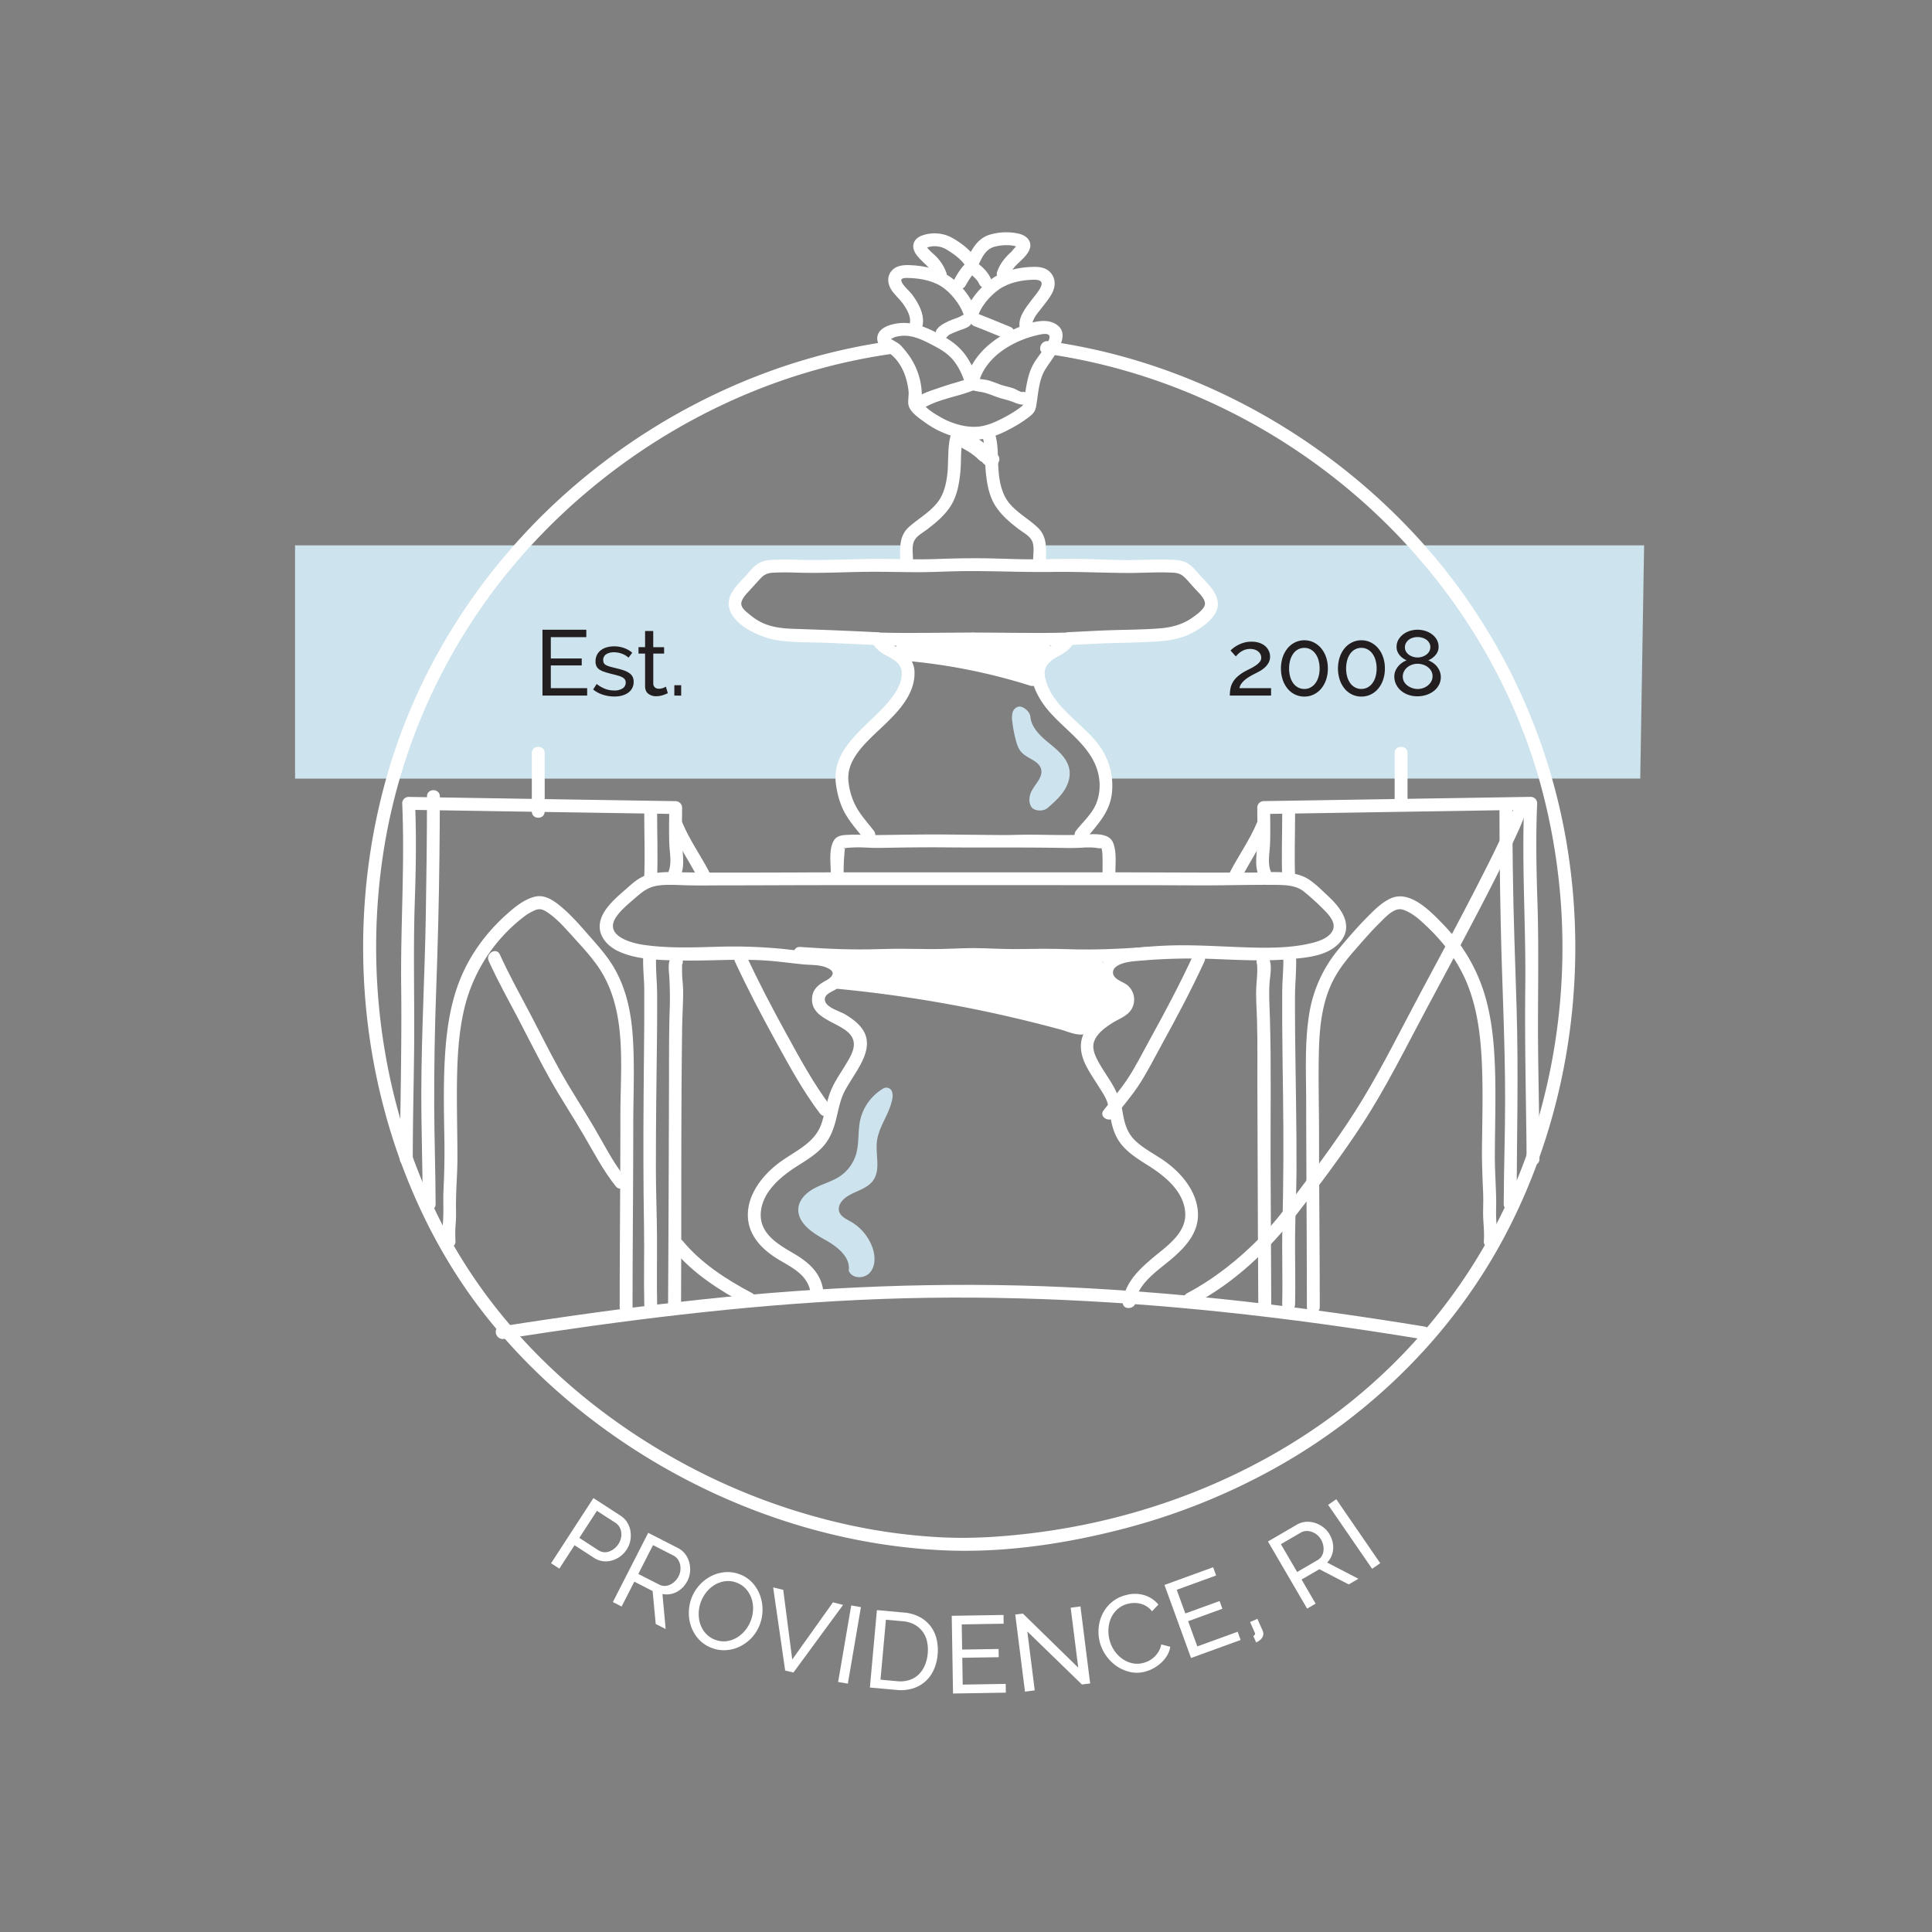 <?xml version="1.0" encoding="UTF-8"?> <svg xmlns="http://www.w3.org/2000/svg" id="White_Fill" data-name="White Fill" viewBox="0 0 1500 1500"><rect x="0" y="0" width="1500" height="1500" fill="#808080" stroke="none"/><defs><style>.cls-1{fill:#cde3ed;}.cls-2{fill:#fff;}.cls-3{fill:#231f20;}</style></defs><g id="PROVIDENCE"><path class="cls-1" d="M704,423.42H229.08V604.51H652.55A47.41,47.41,0,0,1,656,591.58c10.54-25.26,44.72-38.18,48.88-67.08,1-6.69-1.9-11.3-7.08-15.61s-14-5.87-16.49-13.06c-6-.27-17.36-1.37-24.19-1.37-11.18,0-22.33-1-33.43-1.11-21-.25-35.77-1.51-51-18.53-7.56-8.48,5.49-19.31,11.4-26,3.93-4.47,7-8.37,12.65-8.89a177.39,177.39,0,0,1,18.84-.43c28,1.1,37.6-.55,64.17-.55,16.65,0,33.29.74,49.8,0H703.84C703.84,435.2,703.38,428.75,704,423.42Z"></path><path class="cls-1" d="M807,423.42c.56,5.33.1,11.78.1,15.5H781.39c16.51.74,33.15,0,49.79,0,26.57,0,36.13,1.65,64.17.55a177.58,177.58,0,0,1,18.85.43c5.69.52,8.72,4.42,12.65,8.89,5.9,6.72,19,17.55,11.39,26-15.19,17-30,18.28-51,18.53-11.11.13-22.25,1.11-33.44,1.11-6.82,0-18.13,1.1-24.18,1.37-2.53,7.19-11.35,8.78-16.5,13.06s-8,8.92-7.08,15.61c4.17,28.9,38.35,41.82,48.89,67.08a48.14,48.14,0,0,1,3.44,12.93h415.11l3-181.09Z"></path><path class="cls-2" d="M811.19,274.55c87.39,12.16,170.39,50.21,237.75,107.05,69.42,58.59,121.21,136.25,146.13,223.78a480,480,0,0,1-7.68,285.23,434.08,434.08,0,0,1-148.21,205.21c-69.36,52.5-153,84.37-239.22,94.68-23,2.75-46,4.23-69.17,3.07a441.22,441.22,0,0,1-69.44-9.09,487.14,487.14,0,0,1-128.06-46.81C454.79,1095.84,386.62,1033,345,953.82c-44.94-85.36-61.28-184.77-49-280.25A455,455,0,0,1,410,426.05c59.18-65.21,136.5-114,221.21-138.25a453.86,453.86,0,0,1,62.64-13.25c6.35-.89,3.64-10.52-2.66-9.65-89.37,12.44-174,51.93-242.72,110.11-70.61,59.78-123.15,139.35-148.36,228.5-26.83,94.84-23.88,198.17,8.44,291.3,15.29,44.07,37,85.89,65.51,122.87,27.75,36,61.11,67.36,98,93.8,75.64,54.16,167.07,87.87,260.23,92.17,46.24,2.13,93.67-4.8,138.39-16.32A500.67,500.67,0,0,0,994,1137.56c73.47-41.94,135.23-103.7,174.74-178.7,45.87-87.08,62.93-188.65,50.27-286.1a466.36,466.36,0,0,0-115.91-252.68c-60.11-66.61-139-116.49-225.2-141.51a454.76,454.76,0,0,0-64.07-13.67c-6.29-.87-9,8.76-2.66,9.65Z"></path><path class="cls-2" d="M391.15,1039.57c91.62-14.33,183.79-26,276.47-30.34,93.55-4.4,187.31-.45,280.42,9.25,52,5.42,103.72,12.63,155.27,21.09,6.29,1,9-8.6,2.66-9.64-92.58-15.19-185.9-26.4-279.66-30.65C732,995,637.78,998.91,543.92,1009c-52,5.6-103.78,12.83-155.43,20.91-6.34,1-3.64,10.63,2.66,9.64Z"></path><path class="cls-2" d="M708.84,434c-.05-4.07-.83-8.7.38-12.66,1.46-4.8,6.62-7.33,10.38-10.13,7-5.27,14.29-11.4,18.93-19s6.15-16.7,7.06-25.35c1-9.27-.35-19.72,2.94-28.59,2.24-6.05-7.42-8.65-9.64-2.66-3.18,8.56-2.52,19-3,27.93-.54,9.45-2.4,19.84-8.62,27.3S712.86,402.76,705.84,409c-7.63,6.82-7.12,15.51-7,24.93.09,6.43,10.09,6.45,10,0Z"></path><path class="cls-2" d="M681.85,501.11c24.37.7,48.75,0,73.13,0,6.44,0,6.45-10,0-10-24.38,0-48.76.7-73.13,0-6.44-.18-6.44,9.82,0,10Z"></path><path class="cls-2" d="M621.08,745.26c20.61,1.47,41.19,2.41,61.87,1.65,12.74-.47,25.44-.22,38.19-.06,11.35.15,22.64-.69,34-.76,6.43,0,6.45-10,0-10-11,.06-22,.9-33,.77-13.06-.16-26.07-.42-39.12,0-20.68.75-41.25-.18-61.87-1.65-6.42-.45-6.39,9.55,0,10Z"></path><path class="cls-2" d="M881.69,1010.94c1.58-14.49,17.5-24.66,27.62-33.25,12.12-10.29,22.91-22.36,20.46-39.42-2.28-15.88-14.2-29.11-27-37.81-7-4.7-14.53-8.6-20.77-14.29-7-6.43-8.91-13.9-10.47-23s-4.73-16.27-9.57-24c-3.5-5.57-7.3-11-10.26-16.88-2.06-4.1-3.79-8.85-2.3-13.42,2.12-6.49,8.76-11.16,14.23-14.64s12.3-5.46,15.42-11.67A14.62,14.62,0,0,0,875.43,765c-3.41-2.92-11.26-4.53-11.31-10-.06-6.12,10.89-8.16,15.3-8.58a454.53,454.53,0,0,1,59.5-2c21,.77,41.87,2.08,62.87.24,13.3-1.17,30-2.52,39.06-13.71,10.06-12.41.6-25.54-9-34.56-4.79-4.47-9.81-9.58-15.22-13.29-6.07-4.16-13.65-5.44-20.87-5.86-7.89-.45-15.8.23-23.69.23H939.45c-23.88,0-47.76-.18-71.64-.18H653.19q-17.72,0-35.44.1-33,.12-66,.08c-8.89,0-17.75-.1-26.64-.31-7.72-.19-15.9-.16-23.3,2.34-6.67,2.25-11.16,6.75-16.34,11.26-5.42,4.72-10.92,9.46-15.11,15.36-3.7,5.2-6,11.65-4.07,18s7.42,11.34,13.31,14.19c14.45,7,32.85,7.07,48.52,7.4,21.53.47,43-1.32,64.51-.08,10.49.6,20.82,2.13,31.26,3.13,6.67.65,14.2,0,20.19,3.69,5.33,3.25.69,7-3.07,9-5.2,2.86-9.71,6.22-10.44,12.55-1.93,16.51,19.07,19,28.29,27.87,8.32,8.05,2.12,17.47-2.84,25.65-3.74,6.17-8,12.19-10.8,18.89-3.26,7.95-4.5,16.49-7,24.68-5.11,17-21.65,22.58-34.51,32.58-12.19,9.48-23.32,23.94-23.08,40.11.24,15.77,11.51,26.78,24.2,34.34,10.93,6.52,22.42,11.89,24.56,25.72,1,6.34,10.62,3.65,9.64-2.66-2.13-13.78-12.2-21.83-23.59-28.46-12.07-7-26.2-15.5-24.72-31.7s15.92-27.89,28.73-36c6.74-4.24,13.77-8.57,19.21-14.47s8.2-12.81,10.2-20.42c2.08-7.91,3.31-16.37,7.29-23.62,3.28-6,7.14-11.56,10.54-17.45,5.14-8.92,9.5-19.49,3.48-29.13-3.38-5.39-8.85-9.32-14.24-12.51-4.33-2.55-15.75-5.45-15.53-11.71.17-4.67,7.67-6.36,10.75-9,4.38-3.72,6.75-10,4.73-15.52-4.76-13.15-24.55-11.56-35.44-13a393.35,393.35,0,0,0-62.79-3.15c-19.44.54-39,1.36-58.28-1.51-11-1.64-30.72-7.64-20.76-21.92,4-5.68,9.65-10.13,14.83-14.65,5.54-4.85,10-8.34,17.52-9.41,7.33-1,14.85-.39,22.21-.21,10.12.27,20.27.07,30.39.06,26,0,52-.18,78-.18H851.8c7.25,0,14.5,0,21.75,0,20.65,0,41.31.17,62,.18,18.64,0,37.33-.59,56-.37,6.9.09,14.93.51,20.56,5a183.19,183.19,0,0,1,15.13,13.69c3.83,3.82,10,10,7.73,16s-10.1,8.83-15.83,10.28c-17.31,4.41-36.48,4.06-54.18,3.44-20.2-.71-40.36-2.15-60.57-1.23-9.16.42-18.5,1.15-27.57,2.4-6.49.89-13.52,3.09-18.23,7.9a14.69,14.69,0,0,0-2.86,16.75c2.66,5.82,7.87,7.11,12.58,10.62,6.41,4.78-1.72,9.2-5.81,11.34-6.44,3.37-12.89,8-17.53,13.65-7.84,9.53-7,20.29-1.63,30.79,2.94,5.7,6.62,11,10,16.41,2.11,3.36,4.48,6.78,5.91,10.49,1.67,4.31,2.28,9,3.05,13.5,1.46,8.49,4.07,16,10,22.42,5.45,5.89,12.47,10.22,19.2,14.47,12.8,8.06,27.16,19.56,28.65,35.88,1.51,16.66-14.83,27-25.94,36.43-10.54,9-20.89,19.09-22.46,33.52-.7,6.39,9.3,6.34,10,0Z"></path><path class="cls-2" d="M866,677.57c0-7.45,1-15.93-1.69-23.06-3-8-14.72-7-21.82-6.56-15.43.84-30.91,0-46.37.11-6.32.05-12.63.33-19,.27l-41.51-.41c-18.78-.18-37.51.24-56.29.44-6.58.07-13-.57-19.63-.24-4.29.21-9.3.09-12,4C643.25,658.82,645,670,645,677.57c0,6.44,10,6.45,10,0a162.69,162.69,0,0,1,1.1-19.76c-.22,1.84-2.23.1-.35.6a9.19,9.19,0,0,0,2.37-.2c1.69-.12,3.38-.18,5.07-.26,6.35-.28,12.73.48,19.11.37,17.1-.29,34.15-.58,51.25-.42,28.1.28,56.22-.08,84.31.31,7.65.1,15.32.4,23-.13a68.55,68.55,0,0,1,8.48,0c1.43.07,4.78.84,6,.37,1.85-.7-.18.71-.38-.69.13.95.53,1.9.69,2.85A46.71,46.71,0,0,1,856,667c.11,3.51,0,7,0,10.53,0,6.44,10,6.45,10,0Z"></path><path class="cls-2" d="M842.55,652c8.89-11.3,18.48-20.22,20.6-35.17a52.57,52.57,0,0,0-10.23-38.66c-12.89-17.36-37-29.94-41.56-52.46-1.52-7.57,3-12.18,9.26-15.59,6.07-3.3,11.11-6.31,13.87-12.93l-4.82,3.67c10.71-.53,21.36-1.17,32.07-1.51,12.58-.4,25.29-.51,37.84-1.39,9.27-.65,18.41-2.4,26.64-6.89,7.4-4,18.94-12,19.3-21.33.34-8.9-7.25-16-12.85-22-3.36-3.56-6.35-7.82-10.62-10.38-4.51-2.7-9.85-2.68-14.94-2.85-11.26-.38-22.53.44-33.8.33-9.62-.09-19.22-.56-28.84-.77-13.74-.29-27.48.06-41.23.17-12.74.09-25.45-.59-38.19-.77-12.5-.17-25,.08-37.45.54-13.94.51-27.88.07-41.82-.05-22.14-.19-44.24,1.37-66.37.66-5.19-.17-10.36-.28-15.56-.11s-10.42.16-14.93,2.85c-4.12,2.46-7,6.51-10.22,10-3.38,3.62-6.92,7.15-9.65,11.31-13.64,20.8,18.44,36.2,35,38.54,12.92,1.82,26.24,1.36,39.26,1.93q19,.82,38,1.74l-4.83-3.67c2.28,5.46,6.06,8.7,11.18,11.5s11.48,5.82,12.32,12.21c1.42,10.74-8.06,22-14.87,29.19-15.72,16.51-39.63,32.72-36.1,58.71,1.09,8,3.3,16.06,7.34,23.09,4.18,7.27,9.91,13.52,15,20.11,4,5.06,11-2.06,7.07-7.08-4.3-5.5-9-10.74-12.67-16.7a52.78,52.78,0,0,1-7-21.41c-1.42-12.56,6.59-22.95,14.83-31.47,14.21-14.69,37.07-30.73,36.46-53.76-.18-6.75-4-12.43-9.17-16.54-4.19-3.35-12.58-5.29-14.76-10.5a5.31,5.31,0,0,0-4.82-3.68q-31.8-1.59-63.58-2.6c-8.28-.25-16.79-.88-24.5-4.14a42.19,42.19,0,0,1-10.3-6.3c-2.81-2.32-8.12-5.86-7.31-10,.74-3.74,4.24-7.11,6.71-9.8,3-3.23,5.86-6.59,8.93-9.71,3.67-3.73,7.64-3.67,12.6-3.83,5.2-.17,10.37-.06,15.56.11,18.37.59,36.68-.51,55.05-.67,12.75-.11,25.49.3,38.24.31,11.65,0,23.28-.68,34.93-.81,23.2-.26,46.36.93,69.57.61,19.92-.29,39.77.78,59.67.8,10.08,0,20.16-.69,30.24-.35,4.63.15,8.55,0,12.1,3.31,3.2,3,6,6.54,9,9.74,2.52,2.72,7.3,7.05,7.33,11.1s-6.73,8.73-9.83,10.94c-7.53,5.36-16.32,7.6-25.43,8.29-12.77,1-25.73,1-38.53,1.44-10.71.34-21.36,1-32.07,1.51a5.27,5.27,0,0,0-4.82,3.68c-1.91,4.56-8.54,6.2-12.36,8.73-4.88,3.22-9.31,7.92-10.89,13.66-2.92,10.61,3.34,22.94,9.53,31.22,13.41,17.93,36.87,30.17,41.76,53.47,1.75,8.3.91,17.75-3.2,25.26-3.69,6.75-9.49,12-14.21,18-3.94,5,3.09,12.13,7.07,7.08Z"></path><path class="cls-2" d="M812.12,434c.13-9.07.72-17.63-6.4-24.41s-15.7-11.17-22-18.74c-6.07-7.27-7.91-17.25-8.55-26.48s.2-19.9-3.08-28.75c-2.22-6-11.89-3.4-9.64,2.66,3.19,8.6,2,18.77,2.86,27.76s2.4,18.44,7.14,26.18c4.51,7.37,11.46,13.29,18.26,18.48,3.66,2.79,9.12,5.38,10.86,9.95,1.54,4.07.62,9.12.56,13.35-.08,6.44,9.92,6.44,10,0Z"></path><path class="cls-2" d="M829.12,491.11c-24.38.7-48.76,0-73.14,0-6.43,0-6.44,10,0,10,24.38,0,48.76.7,73.14,0,6.42-.18,6.45-10.18,0-10Z"></path><path class="cls-2" d="M889.88,735.26c-20.61,1.47-41.18,2.41-61.86,1.65-12.74-.47-25.45-.22-38.19-.06-11.35.15-22.64-.69-34-.76-6.44,0-6.45,10,0,10,11,.06,22,.9,33,.77,13.05-.16,26.07-.42,39.12,0,20.68.75,41.25-.18,61.86-1.65,6.39-.45,6.44-10.45,0-10Z"></path><path class="cls-2" d="M801.75,253.24c-1.4-4.42,4-10.27,6.51-13.54,2.94-3.93,6.4-7.8,8.64-12.18,2.56-5,2.86-10.64-.71-15.26-3.28-4.25-8.48-5.17-13.61-5.08-11.22.19-23.53,2.79-32.73,9.39-9,6.48-18.14,17.16-20.71,28.17h9.64c-2.37-10.37-10.25-21.08-18.38-27.75-9.53-7.81-22.33-10.77-34.45-11.16-4.86-.16-10.24.45-13.63,4.3-3.54,4-3.37,9.34-.89,13.86,2.34,4.25,6.19,7.26,9.07,11.08,3.27,4.33,7.51,11.23,5.67,16.8-2,6.12,7.62,8.74,9.64,2.65,2.91-8.79-2.29-18.73-7.5-25.63-2.45-3.26-6-5.86-8-9.46-2.2-4,2.67-3.7,5.62-3.6,9.51.3,20,2.4,27.61,8.44,6.86,5.48,13.61,14.5,15.58,23.12,1.09,4.78,8.53,4.76,9.64,0,2-8.74,9.57-17.53,16.79-22.65,7.6-5.39,17.79-7.4,27-7.56,4.21-.07,7.87.9,5.38,5.88-1.72,3.45-4.53,6.57-6.85,9.64-4.81,6.37-11.73,14.62-9,23.2,1.93,6.11,11.59,3.5,9.64-2.66Z"></path><path class="cls-2" d="M783.83,213.69c2.74-7.79,10.38-11.18,14.5-18,4.21-6.94-.23-12.57-7.31-14.26a44.88,44.88,0,0,0-22.2.67c-10,2.86-14.44,11.65-18.65,20.42h8.63c-4.08-7.6-12.63-14.09-20.11-18.16a28.46,28.46,0,0,0-22.34-1.66c-6.78,2.19-9.39,8.07-5.41,14.24,4.19,6.51,11.52,9.91,14.2,17.54,2.12,6,11.78,3.44,9.64-2.66a34.89,34.89,0,0,0-9.66-14.28,49.72,49.72,0,0,1-4.65-4.53s-1.73-2.36-1.67-2.38q-2,3-.3,1.88a11.85,11.85,0,0,1,1.57-.47,18,18,0,0,1,15,1.79c5.55,3.42,12,7.91,15.1,13.73,1.69,3.14,7,3.38,8.63,0,3.08-6.4,5.83-14,13.36-16a35.4,35.4,0,0,1,15.05-.72c.55.1,2.75,1,3.27.85q1.65,1.16-.31-1.87a10.85,10.85,0,0,1-.71,1.18c-1.73,1.1-3.3,3.62-4.89,5.09-4.64,4.26-8.26,8.89-10.38,14.92s7.52,8.7,9.64,2.65Z"></path><path class="cls-2" d="M759.32,299.13c3.37-15.45,15.25-26.18,29-32.91a77.32,77.32,0,0,1,15.89-5.73c2.14-.51,9-2.48,10.38,0s-3,8.41-4.38,10.57c-2.41,3.84-5.41,7.31-7.67,11.25-4.31,7.54-5.6,16.24-6.85,24.7a47.22,47.22,0,0,1-.88,5.68c-.59,2.1-.85,2.3-2.71,3.7a89.76,89.76,0,0,1-10.6,6.71c-7.11,3.89-15.2,7.85-23.42,8.24-9.26.45-19.35-2.67-27.38-7.19-5.55-3.12-12.89-7.57-16-13.31l.5,3.86a54.29,54.29,0,0,0-8.85-37.83,86.08,86.08,0,0,0-6.36-8c-2.19-2.43-4.41-3.37-7.06-5-.08,0-2.55-1.39-1.84-1.27a.59.59,0,0,1,0,.47c-.56.83-.54.9,0,.22.67.08,3.08-1.4,3.84-1.62,10.75-3,19.52,1.24,29.29,6.34,6.2,3.23,11.94,6.62,16.35,12.18a51.51,51.51,0,0,1,9,18.91c1.64,6.22,11.29,3.58,9.64-2.65a61.65,61.65,0,0,0-9.89-21.13c-5.2-7-11.69-11.5-19.31-15.54-11.83-6.26-23.48-11.32-36.88-8-4.54,1.13-9.83,3.32-11.55,8.08-1.85,5.11,1.6,10.32,6.08,12.6,7.2,3.65,12.64,11.85,15.16,19.48a56,56,0,0,1,2.58,11.79c.36,3.44-.77,7.71,0,11,1.39,5.57,8.72,10.28,13,13.42A71.37,71.37,0,0,0,738,338.09c8.54,2.9,17.67,4.25,26.6,2.5,8.15-1.59,16.2-5.53,23.37-9.6a93.14,93.14,0,0,0,9.78-6.37c3.75-2.81,5.89-4.5,6.72-9.24,1.55-8.79,1.85-18.44,5.94-26.55,4.54-9,24.24-28.84,8.69-37.58-10.25-5.76-27.18,2-36.46,6.66-15.66,7.84-29.13,21-33,38.57C748.31,302.75,758,305.43,759.32,299.13Z"></path><path class="cls-2" d="M751.63,203.1c-4.67,3.38-7.8,8.66-10.59,13.62-3.16,5.61,5.47,10.65,8.64,5,1.13-2,2.33-4,3.63-5.91.52-.76,1-1.51,1.63-2.23a17,17,0,0,1,1.21-1.34c.13-.14,1.27-1.08.53-.55,2.18-1.58,3.25-4.35,1.79-6.84-1.26-2.15-4.64-3.38-6.84-1.79Z"></path><path class="cls-2" d="M752.46,212a30.61,30.61,0,0,1,4.48,3.9,21.81,21.81,0,0,1,1.73,1.93,13.62,13.62,0,0,1,1,1.48c.09.15.7,1.49.4.7,1,2.52,3.37,4.26,6.15,3.49,2.41-.66,4.46-3.61,3.49-6.15-2.23-5.85-7.1-10.52-12.19-14-2.24-1.52-5.55-.42-6.85,1.8a5.1,5.1,0,0,0,1.8,6.84Z"></path><path class="cls-2" d="M747,244.89c-3.28,2.09-7.37,2.88-10.88,4.62s-6.48,3.21-8.79,6.25c-1.64,2.16-.32,5.57,1.8,6.84,2.55,1.53,5.21.34,6.84-1.8,1-1.31,4.82-2.54,6.44-3.29,3.18-1.46,6.64-2.08,9.64-4,5.41-3.45.4-12.11-5-8.64Z"></path><path class="cls-2" d="M756.4,253.2c8.47,3.22,16.82,6.81,25.23,10.18,6,2.39,8.57-7.28,2.66-9.65-8.42-3.36-16.76-6.95-25.23-10.17-6-2.29-8.62,7.38-2.66,9.64Z"></path><path class="cls-2" d="M753.93,293.05c-6.74,2.82-14.22,4.4-21.14,6.84s-13.94,4.24-20.2,8c-5.53,3.29-.5,11.94,5,8.64,11.84-7,26.39-8.54,39-13.8,5.85-2.44,3.28-12.12-2.66-9.64Z"></path><path class="cls-2" d="M752.46,301.64c2.93,2,6.32,2.17,9.71,2.77,4.69.84,8.94,2.92,13.44,4.39,3.7,1.2,7.51,1.85,11.11,3.37,3.19,1.35,6,2.39,9.46,1.8,6.33-1.08,3.64-10.72-2.66-9.65-1.19.21-5-2.25-6.4-2.73-3.44-1.19-7-1.77-10.47-3s-7-2.86-10.72-3.62c-2.74-.56-6.07-.35-8.42-2-5.33-3.64-10.34,5-5,8.63Z"></path><path class="cls-2" d="M773.8,352.42a19.45,19.45,0,0,1-4.47-5.06,5.74,5.74,0,0,0-4.84-2.95c-1.39-1.12-2.82-2.2-4.29-3.2s-3-1.91-4.53-2.75c-1.15-.63-3.46-1.27-4.24-2.38-4.51-6.52-15.27-.33-10.71,6.25,2.5,3.6,5.63,5.13,9.36,7.2a48.21,48.21,0,0,1,10.17,7.68,5.92,5.92,0,0,0,2,1.28,28.4,28.4,0,0,0,2.78,2.7C771.14,366.24,780,357.52,773.8,352.42Z"></path><path class="cls-2" d="M809.32,497.43,727,495.68c-3.91-.08-19.3,2.59-23.66,1.52-7.75-1.89-11.06,10.07-3.3,12l.18,0a6.32,6.32,0,0,0,5.47,4.08,452.81,452.81,0,0,1,94.17,19.07c4.37,1.37,9.12-3.19,7.63-7.63-2-5.9-.38-12.2,5-15.74C817.52,505.64,815.65,497.57,809.32,497.43Z"></path><path class="cls-2" d="M865.34,766c-2.41-1.08-5.34-1.45-7-3.67-2.49-3.23-.34-6.09-.36-9.59,0-6-4.9-9.32-10.35-9.83-8.65-.82-17.68-.19-26.37-.25l-51.89-.32c-38.16-.24-76.33-.4-114.45,1.43-5.07.24-8.56,6.78-4.39,10.59q.66.59,1.35,1.11l-.93-.09c-7.94-.77-7.89,11.64,0,12.4q50.45,4.88,100.23,14.65,24.68,4.88,49.1,10.92,11.63,2.9,23.18,6c6.44,1.75,15.17,6.2,21.57,2.36,2.54-1.52,4.36-4.12,6.62-6a39.33,39.33,0,0,1,9.27-5.52c5.69-2.56,11.28-5.67,12-12.55C873.44,772.18,870.09,768.11,865.34,766Z"></path><path class="cls-2" d="M528.75,1013.28c.43-71.64-.13-143.32.86-214.95.13-9.39.76-18.76.79-28.15,0-4.54-.62-9-.79-13.57-.05-1.48-.06-3-.07-4.45a20.83,20.83,0,0,0,0-2.37c-.25-2.11,1.2-1.53-.91.41l-6.06.78.3.2c5.33,3.63,10.34-5,5-8.64l-.3-.2c-1.88-1.28-4.5-.65-6.06.78-3.45,3.17-2.11,11.06-1.87,15.19.49,8.39.61,16.57.33,25-.63,18.41-.5,36.83-.55,55.25q-.15,55.82-.4,111.61-.14,31.56-.33,63.12c0,6.44,10,6.45,10,0Z"></path><path class="cls-2" d="M353.61,963.52a102.4,102.4,0,0,1,.3-14.86c.37-5.61,0-11.16.14-16.76.16-10.91,1.08-21.78,1.1-32.71,0-20.56-.68-41.12-.31-61.69.36-19.28,1.54-38.72,6.41-57.46a127.09,127.09,0,0,1,45-67.89,38.32,38.32,0,0,1,9.94-5.76c3.81-1.34,6.65.42,9.8,2.62,6.64,4.65,12.39,11.11,17.79,17.1,6.78,7.51,13.95,15.07,19.82,23.34,23.76,33.46,18.07,77.33,18.07,116.08,0,49.71-.52,99.42-.55,149.13,0,6.43,10,6.44,10,0,0-47.1.55-94.19.55-141.29,0-23.22,1.22-46.66-.47-69.83-1.43-19.52-5.68-38.63-16.36-55.29-5.46-8.52-12.36-15.94-19-23.55-6.25-7.17-12.66-14.38-19.95-20.53-5.69-4.81-12.72-9.87-20.55-8-8.23,2-15.41,7.86-21.61,13.37-14.64,13-26.93,29-34.88,47-8.09,18.3-11.49,38.12-13,57.95-1.78,23.54-1.2,47.26-.82,70.84.21,13-.09,26-.71,39-.31,6.55.05,13.08-.15,19.62s-1.08,13-.55,19.55c.52,6.37,10.52,6.42,10,0Z"></path><path class="cls-2" d="M528.85,678.9c2.58-6.85,1.31-14.77.89-21.88-.58-10-.16-20-.16-30a5.09,5.09,0,0,0-5-5l-70.31-1.11-111.41-1.78-25.59-.41a5,5,0,0,0-5,5c2.13,47.42-1.35,94.92-.79,142.36.36,30.82-.1,61.6-.53,92.41-.2,13.81-.46,27.61-.47,41.42,0,6.43,10,6.44,10,0,0-27.15.68-54.3,1-81.45.5-39.2-.76-78.39.54-117.59.85-25.67,1.37-51.47.22-77.15l-5,5,70.3,1.12L499,631.58l25.59.4-5-5c0,9.56-.34,19.18.09,28.73.3,6.62,1.93,14.16-.46,20.53-2.27,6,7.39,8.64,9.64,2.66Z"></path><path class="cls-2" d="M422.9,630.07V584.64c0-6.43-10-6.44-10,0v45.43c0,6.43,10,6.44,10,0Z"></path><path class="cls-2" d="M331.51,618.32c0,31-.4,62-.93,93-.76,45.25-3.34,90.43-3.47,135.71-.07,29.31,1,58.6,1.1,87.9,0,6.44,10,6.45,10,0-.08-25.7-1-51.39-1.1-77.1q-.11-44.66,1.55-89.3c1.26-34.8,2.18-69.52,2.53-104.35.15-15.28.31-30.57.32-45.85,0-6.44-10-6.45-10,0Z"></path><path class="cls-2" d="M500.19,632.21c0,16.22.65,32.45,0,48.66-.25,6.44,9.75,6.43,10,0,.65-16.21,0-32.44,0-48.66,0-6.44-10-6.45-10,0Z"></path><path class="cls-2" d="M499.37,743.56c-.35,8.36.82,16.71.82,25.07,0,8.58,0,17.15,0,25.72-.13,17.86-.33,35.72-.47,53.58-.28,35.22-.29,70.34.3,105.55.33,19.8-.28,39.6.19,59.39.16,6.43,10.16,6.45,10,0-.41-17.52,0-35-.12-52.57-.12-17.7-.85-35.38-.86-53.09,0-35.3.44-70.62.89-105.92.12-9.63.09-19.26.09-28.89s-1.22-19.25-.82-28.84c.26-6.43-9.74-6.42-10,0Z"></path><path class="cls-2" d="M379.42,746.08c7,15.43,15.21,30.19,23.09,45.16,8.21,15.6,16,31.42,24.62,46.8,8.31,14.74,17.64,28.84,26.15,43.45,7.86,13.49,15.09,27.4,24.87,39.65,4,5,11.05-2.09,7.07-7.07-9.54-12-16.39-25.87-24.11-39-8.62-14.68-18-28.88-26.28-43.74-8.59-15.36-16.29-31.16-24.51-46.71-7.64-14.43-15.53-28.7-22.26-43.58-2.65-5.86-11.27-.78-8.64,5Z"></path><path class="cls-2" d="M520.17,641.37c5.89,14,14.44,26.56,21.54,40,3,5.7,11.64.65,8.63-5-6.67-12.6-15-24.39-20.53-37.58-2.45-5.84-12.13-3.27-9.64,2.66Z"></path><path class="cls-2" d="M570.57,746.5c9.63,20.85,20.32,41.19,31.38,61.31,10.71,19.49,21.18,38.86,34.61,56.64,3.83,5.07,12.52.09,8.64-5.05-13.43-17.77-23.91-37.15-34.61-56.63-11.06-20.13-21.76-40.46-31.38-61.32-2.69-5.84-11.32-.76-8.64,5Z"></path><path class="cls-2" d="M523.1,970.63c14.71,17.81,35.59,31.37,55.87,42,5.69,3,10.75-5.63,5-8.63-19.61-10.31-39.6-23.23-53.84-40.46-4.1-5-11.14,2.14-7.07,7.07Z"></path><path class="cls-2" d="M987,1013.28q-.33-55.75-.53-111.53c-.13-37,.58-74-.5-111-.27-9.42-1-18.89-.25-28.3.39-4.77,2.58-15.6-1.54-19.38-1.55-1.42-4.19-2-6.06-.78l-.29.2c-5.29,3.6-.3,12.27,5,8.64l.3-.2-6.06-.78c-.66-.61-.45-2.51-.95-1.49-.25.52,0,1.64,0,2.25,0,1.14,0,2.29,0,3.43-.06,3.84-.49,7.64-.71,11.48-.5,8.58.29,17.28.53,25.87.49,17.56.24,35.16.29,52.73q.15,53.84.39,107.67.14,30.57.32,61.14c0,6.44,10,6.45,10,0Z"></path><path class="cls-2" d="M1162.09,963.52c.45-5.61-.11-11.14-.42-16.74s.08-11.17-.06-16.77c-.29-11.6-1.12-23.14-1-34.76.12-21.8.83-43.58.11-65.38-.68-20.34-2.6-41-8.9-60.48A133.15,133.15,0,0,0,1121,718.22c-9.55-9.85-25.9-27.58-41.14-20.76-7.17,3.21-13,9.2-18.46,14.71-7.81,7.88-15.16,16.39-22.24,24.93a104,104,0,0,0-22.86,51.15c-3.43,22.34-2.23,45-2.19,67.48.08,53,.52,105.95.55,158.93,0,6.43,10,6.44,10,0,0-44.16-.55-88.32-.55-132.48,0-21.78-.64-43.61-.14-65.38.45-19.21,2.39-38.95,11.4-56.24,4.3-8.26,9.92-15.36,16-22.34,6.56-7.49,13-15.06,20.12-22,4.16-4.05,11-11.93,17.46-10,7.8,2.32,14.51,8.89,20.22,14.39,13.38,12.89,24.52,28.51,31.06,46,6.77,18,9.21,37.33,10.17,56.48,1.13,22.73.46,45.51.2,68.25-.13,12,.46,23.89.93,35.87.23,5.91-.19,11.82,0,17.72.25,6.23,1,12.38.52,18.62-.52,6.41,9.48,6.38,10,0Z"></path><path class="cls-2" d="M986.5,676.24c-2.4-6.37-.77-13.91-.47-20.53.44-9.55.09-19.17.09-28.73l-5,5,70.31-1.11,111.41-1.78,25.59-.41-5-5c-2.13,47.42,1.35,94.92.8,142.36-.37,30.82.09,61.6.52,92.41.2,13.81.46,27.61.47,41.42,0,6.43,10,6.44,10,0,0-27.15-.68-54.3-1-81.45-.5-39.2.76-78.39-.54-117.59-.85-25.67-1.37-51.47-.22-77.15a5,5,0,0,0-5-5l-70.3,1.12-111.41,1.78-25.6.4a5.09,5.09,0,0,0-5,5c0,10,.42,20.07-.16,30-.42,7.11-1.69,15,.89,21.88,2.25,6,11.92,3.39,9.65-2.66Z"></path><path class="cls-2" d="M1092.8,622.58V584.64c0-6.43-10-6.44-10,0v37.94c0,6.44,10,6.45,10,0Z"></path><path class="cls-2" d="M1164.19,628.63q0,44.77,1,89.53c.92,45.27,3.41,90.44,3.38,135.73,0,27-1,54-1.1,81,0,6.44,10,6.45,10,0,.17-50.94,1.56-101.73,0-152.68-1.09-36-2.52-71.82-2.93-107.79-.18-15.27-.36-30.54-.37-45.82,0-6.43-10-6.44-10,0Z"></path><path class="cls-2" d="M995.51,632.21c0,16.22-.64,32.45,0,48.66.25,6.42,10.25,6.45,10,0-.64-16.21,0-32.44,0-48.66,0-6.44-10-6.45-10,0Z"></path><path class="cls-2" d="M996.33,743.56c.36,8.67-.82,17.34-.82,26s0,17.17,0,25.76c.11,18.46.39,36.93.64,55.39.46,33.65.37,67.17-.47,100.8-.52,20.45.29,40.9-.19,61.34-.15,6.44,9.85,6.44,10,0,.42-17.85-.13-35.7,0-53.55.18-17,1.05-34,1.12-51,.13-35-.72-70-1.08-105-.11-10-.09-20-.09-29.94s1.23-19.88.82-29.78c-.26-6.41-10.26-6.44-10,0Z"></path><path class="cls-2" d="M975.89,638.71c-5.54,13.19-13.86,25-20.53,37.58-3,5.68,5.62,10.74,8.64,5,7.09-13.4,15.64-25.92,21.53-40,2.49-5.92-7.18-8.51-9.64-2.66Z"></path><path class="cls-2" d="M926.49,741.45c-10.29,22.31-21.81,44-33.69,65.52-5.59,10.12-10.83,20.69-17.18,30.37-5.68,8.68-12.55,16.52-18.84,24.76-3.91,5.11,4.77,10.09,8.63,5,6.14-8,12.81-15.68,18.43-24.11,6.55-9.84,11.88-20.67,17.6-31,11.87-21.5,23.39-43.2,33.69-65.51,2.68-5.81-5.94-10.89-8.64-5Z"></path><path class="cls-2" d="M1176.07,624.91c-2.91,9.26-7.21,18.12-11.35,26.87-6.15,13-12.64,25.82-19.22,38.59-13.87,27-28.22,53.65-42.56,80.35-14.86,27.69-28.69,55.93-45,82.8-15.13,24.9-32.49,48.46-50.11,71.63-9.31,12.24-18.68,24.77-29.51,35.73-16.72,16.92-35.51,32-56.61,43.14-5.7,3-.65,11.63,5,8.63,31.92-16.8,58-41.85,80.08-70,17.6-22.41,34.85-45.4,50.46-69.26,18.87-28.84,34-59.69,50.21-90,14-26.13,28.09-52.23,41.77-78.54,7.82-15,15.55-30.14,22.86-45.43,5-10.36,10.15-20.88,13.6-31.86,1.94-6.16-7.72-8.79-9.64-2.66Z"></path><path class="cls-3" d="M455.87,534.29v5.76h-34.7V488.93h34.05v5.76H427.65v16.56h24v5.4h-24v17.64Z"></path><path class="cls-3" d="M477,540.77a29,29,0,0,1-8.92-1.41,22,22,0,0,1-7.56-4.06l2.73-4.25a26.7,26.7,0,0,0,6.63,3.78,19.41,19.41,0,0,0,7,1.26,11.54,11.54,0,0,0,6.52-1.62,5.22,5.22,0,0,0,2.41-4.57,4.1,4.1,0,0,0-.65-2.34,5.45,5.45,0,0,0-1.94-1.7,15.77,15.77,0,0,0-3.32-1.29c-1.34-.39-2.9-.79-4.68-1.23-2.25-.57-4.2-1.12-5.83-1.65a16,16,0,0,1-4-1.87,6.52,6.52,0,0,1-2.3-2.6,8.63,8.63,0,0,1-.72-3.74,10.92,10.92,0,0,1,1.11-5,10.71,10.71,0,0,1,3.06-3.68,14,14,0,0,1,4.57-2.23,20.6,20.6,0,0,1,5.66-.75,22.57,22.57,0,0,1,7.92,1.36,19.87,19.87,0,0,1,6.19,3.6l-2.88,3.82a16.15,16.15,0,0,0-5.33-3.13,17.91,17.91,0,0,0-6.05-1.05,11.1,11.1,0,0,0-5.87,1.48,5.13,5.13,0,0,0-2.41,4.72,4.54,4.54,0,0,0,.47,2.16,4.09,4.09,0,0,0,1.55,1.51,12.43,12.43,0,0,0,2.77,1.15c1.13.34,2.48.7,4.07,1.08,2.49.58,4.67,1.16,6.51,1.76a18.52,18.52,0,0,1,4.61,2.13,8.05,8.05,0,0,1,2.74,2.88,8.33,8.33,0,0,1,.9,4,10,10,0,0,1-4,8.35Q483.8,540.78,477,540.77Z"></path><path class="cls-3" d="M518.51,538.18c-.39.19-.89.42-1.51.68s-1.34.53-2.13.79a17.81,17.81,0,0,1-2.59.65,16.36,16.36,0,0,1-2.92.25,9.56,9.56,0,0,1-6-1.91q-2.52-1.9-2.52-5.94V507.43h-5.11v-5h5.11V489.94h6.33v12.52h8.43v5H507.2v23.33a3.92,3.92,0,0,0,1.37,3,4.59,4.59,0,0,0,2.88.94,9.17,9.17,0,0,0,3.42-.61,15.82,15.82,0,0,0,2.13-1Z"></path><path class="cls-3" d="M523.55,540.05V532h5.32v8.07Z"></path><path class="cls-3" d="M954.84,540.05a29.75,29.75,0,0,1,.47-5.4,15.7,15.7,0,0,1,1.76-4.83,18.09,18.09,0,0,1,3.57-4.39,32.41,32.41,0,0,1,5.94-4.17q2.16-1.15,4.39-2.27a35.47,35.47,0,0,0,4.07-2.38,14.59,14.59,0,0,0,3-2.7,5.17,5.17,0,0,0,1.19-3.38,5.63,5.63,0,0,0-.58-2.45,6.36,6.36,0,0,0-1.65-2.16,8.34,8.34,0,0,0-2.7-1.51,10.91,10.91,0,0,0-3.71-.58,12.18,12.18,0,0,0-3.93.61,14.22,14.22,0,0,0-3.13,1.52,15,15,0,0,0-2.37,1.9c-.68.68-1.23,1.28-1.66,1.8l-4.1-4.6a17.43,17.43,0,0,1,1.94-1.77,23.33,23.33,0,0,1,3.46-2.27,26,26,0,0,1,4.82-2,21.13,21.13,0,0,1,6.12-.82,18.64,18.64,0,0,1,6,.9,13.37,13.37,0,0,1,4.5,2.48,11.22,11.22,0,0,1,2.84,3.71,10.36,10.36,0,0,1,1,4.5,9.45,9.45,0,0,1-1.23,4.89,15.23,15.23,0,0,1-3,3.68,21.4,21.4,0,0,1-3.78,2.7c-1.35.74-2.55,1.38-3.6,1.9s-2.25,1.17-3.57,1.91a31.84,31.84,0,0,0-3.78,2.52,17.83,17.83,0,0,0-3.13,3.13,8.53,8.53,0,0,0-1.69,3.75h24.55v5.76Z"></path><path class="cls-3" d="M1030.94,519a26.9,26.9,0,0,1-1.36,8.75,21.6,21.6,0,0,1-3.82,6.91,17.24,17.24,0,0,1-5.8,4.54,16.37,16.37,0,0,1-7.23,1.62,16.56,16.56,0,0,1-7.31-1.62,17,17,0,0,1-5.76-4.54,21.71,21.71,0,0,1-3.78-6.91,28.63,28.63,0,0,1,0-17.5,21.82,21.82,0,0,1,3.78-6.91,17.47,17.47,0,0,1,5.76-4.57,16.31,16.31,0,0,1,7.31-1.66,16.13,16.13,0,0,1,7.23,1.66,17.72,17.72,0,0,1,5.8,4.57,21.7,21.7,0,0,1,3.82,6.91A26.94,26.94,0,0,1,1030.94,519Zm-6.4,0a22.87,22.87,0,0,0-.87-6.48,15.54,15.54,0,0,0-2.45-5.07,11.19,11.19,0,0,0-3.74-3.28,9.9,9.9,0,0,0-4.75-1.15,10.25,10.25,0,0,0-4.86,1.15,10.85,10.85,0,0,0-3.75,3.28,16.33,16.33,0,0,0-2.41,5.07,25,25,0,0,0,0,13,16,16,0,0,0,2.41,5,11.05,11.05,0,0,0,3.75,3.24,10.25,10.25,0,0,0,4.86,1.15,9.9,9.9,0,0,0,4.75-1.15,11.41,11.41,0,0,0,3.74-3.24,15.26,15.26,0,0,0,2.45-5A22.81,22.81,0,0,0,1024.54,519Z"></path><path class="cls-3" d="M1075.22,519a26.63,26.63,0,0,1-1.37,8.75,21.39,21.39,0,0,1-3.81,6.91,17.34,17.34,0,0,1-5.8,4.54,16.37,16.37,0,0,1-7.23,1.62,16.56,16.56,0,0,1-7.31-1.62,17,17,0,0,1-5.76-4.54,21.71,21.71,0,0,1-3.78-6.91,28.63,28.63,0,0,1,0-17.5,21.82,21.82,0,0,1,3.78-6.91,17.47,17.47,0,0,1,5.76-4.57,16.31,16.31,0,0,1,7.31-1.66,16.13,16.13,0,0,1,7.23,1.66,17.82,17.82,0,0,1,5.8,4.57,21.49,21.49,0,0,1,3.81,6.91A26.67,26.67,0,0,1,1075.22,519Zm-6.41,0a22.88,22.88,0,0,0-.86-6.48,15.54,15.54,0,0,0-2.45-5.07,11.19,11.19,0,0,0-3.74-3.28A9.93,9.93,0,0,0,1057,503a10.25,10.25,0,0,0-4.86,1.15,10.77,10.77,0,0,0-3.75,3.28,16.33,16.33,0,0,0-2.41,5.07,25,25,0,0,0,0,13,16,16,0,0,0,2.41,5,11,11,0,0,0,3.75,3.24,10.25,10.25,0,0,0,4.86,1.15,9.93,9.93,0,0,0,4.75-1.15,11.41,11.41,0,0,0,3.74-3.24,15.26,15.26,0,0,0,2.45-5A22.82,22.82,0,0,0,1068.81,519Z"></path><path class="cls-3" d="M1118.64,525.58a12.93,12.93,0,0,1-1.48,6.22,14.63,14.63,0,0,1-4,4.72,18.58,18.58,0,0,1-5.76,3,22,22,0,0,1-7,1.08,20.73,20.73,0,0,1-7.09-1.18,18.16,18.16,0,0,1-5.65-3.24,15.15,15.15,0,0,1-3.74-4.86,13.55,13.55,0,0,1-1.37-6.05,11.09,11.09,0,0,1,.86-4.39,14.17,14.17,0,0,1,2.2-3.6,15.58,15.58,0,0,1,3.06-2.78,16,16,0,0,1,3.45-1.83,14.79,14.79,0,0,1-3-1.69,13.28,13.28,0,0,1-2.52-2.38,10.8,10.8,0,0,1-1.69-2.92,9.22,9.22,0,0,1-.61-3.38,11,11,0,0,1,1.47-5.72,14.39,14.39,0,0,1,3.82-4.22,17,17,0,0,1,5.22-2.59,20.16,20.16,0,0,1,5.76-.86,20.46,20.46,0,0,1,5.79.86,17.27,17.27,0,0,1,5.26,2.56,14,14,0,0,1,3.82,4.17,11.06,11.06,0,0,1,1.47,5.73,9.36,9.36,0,0,1-2.37,6.33,15.18,15.18,0,0,1-5.62,4.11,19.62,19.62,0,0,1,3.71,2,14.84,14.84,0,0,1,3.06,2.85,14.14,14.14,0,0,1,2.09,3.63A12.12,12.12,0,0,1,1118.64,525.58Zm-6.41-.44a8.32,8.32,0,0,0-1-4.14,10.29,10.29,0,0,0-2.7-3.09,12.08,12.08,0,0,0-3.75-1.91,14.05,14.05,0,0,0-4.17-.65,13.19,13.19,0,0,0-4.22.69,11.63,11.63,0,0,0-3.67,2,9.81,9.81,0,0,0-2.59,3.13,8.52,8.52,0,0,0-1,4.07,8.09,8.09,0,0,0,1,4.1,9.91,9.91,0,0,0,2.7,3,13.54,13.54,0,0,0,7.85,2.6,12.63,12.63,0,0,0,4.21-.72,12.46,12.46,0,0,0,3.67-2,10.44,10.44,0,0,0,2.63-3.1A8,8,0,0,0,1112.23,525.14Zm-21.46-22.6a6.47,6.47,0,0,0,.9,3.42,8.25,8.25,0,0,0,2.34,2.48,10.65,10.65,0,0,0,3.17,1.51,12.18,12.18,0,0,0,3.46.51,11.76,11.76,0,0,0,6.62-2.09,8.05,8.05,0,0,0,2.34-2.52,6.64,6.64,0,0,0,.9-3.46,6.3,6.3,0,0,0-.83-3.24,8,8,0,0,0-2.19-2.45,10.28,10.28,0,0,0-3.17-1.54,13,13,0,0,0-3.74-.54,12.56,12.56,0,0,0-3.71.54,9.36,9.36,0,0,0-3.1,1.58,8.42,8.42,0,0,0-2.16,2.52A6.61,6.61,0,0,0,1090.77,502.54Z"></path><path class="cls-2" d="M427.86,1213.71l32.87-50.61,21.1,13.71a16.29,16.29,0,0,1,5.26,5.39,18.4,18.4,0,0,1,2.44,6.86,21.35,21.35,0,0,1-.2,7.26,19.19,19.19,0,0,1-2.68,6.62,21,21,0,0,1-5,5.37,20,20,0,0,1-6.41,3.23,17.49,17.49,0,0,1-7.06.58,16.11,16.11,0,0,1-7-2.6l-15.11-9.82-11.81,18.18ZM449.78,1194l14.76,9.58a9.26,9.26,0,0,0,4.13,1.52,9.73,9.73,0,0,0,4.23-.5,13.47,13.47,0,0,0,4-2.22,15.55,15.55,0,0,0,3.28-3.65,13.54,13.54,0,0,0,2.12-9.27,10.75,10.75,0,0,0-1.49-4.11,9.94,9.94,0,0,0-3-3.07L463.44,1173Z"></path><path class="cls-2" d="M475.82,1243.84l27.44-53.75,23,11.75a16.51,16.51,0,0,1,5.8,4.82,18.44,18.44,0,0,1,3.13,6.57,21,21,0,0,1,.55,7.24,18.87,18.87,0,0,1-2,6.87,21,21,0,0,1-3.55,5,19,19,0,0,1-4.69,3.58,17.1,17.1,0,0,1-5.41,1.81,15.65,15.65,0,0,1-5.78-.18l2.51,27.24-7.72-3.94-2.41-25.57L492.48,1228l-9.85,19.3ZM495.58,1222l16.27,8.31a9,9,0,0,0,4.29,1,10.18,10.18,0,0,0,4.17-1,13.28,13.28,0,0,0,3.73-2.63,15.07,15.07,0,0,0,2.85-3.89,12.91,12.91,0,0,0,1.38-4.68,14,14,0,0,0-.3-4.64,10.79,10.79,0,0,0-1.87-4,9.41,9.41,0,0,0-3.3-2.78L507,1199.63Z"></path><path class="cls-2" d="M552.82,1279.54a25.77,25.77,0,0,1-10-6.49,28.77,28.77,0,0,1-6-9.59,31.26,31.26,0,0,1-2-11.22,32.44,32.44,0,0,1,2-11.3,31.4,31.4,0,0,1,6.08-10.07,31.87,31.87,0,0,1,9-7.06,28.89,28.89,0,0,1,10.84-3.16,25.82,25.82,0,0,1,11.51,1.62,24.85,24.85,0,0,1,9.89,6.56,29.74,29.74,0,0,1,5.91,9.69,32.62,32.62,0,0,1,0,22.41A31.33,31.33,0,0,1,584.1,1271a31.93,31.93,0,0,1-9,7,28.58,28.58,0,0,1-10.79,3.13A25.84,25.84,0,0,1,552.82,1279.54Zm-8.63-35.9a27.22,27.22,0,0,0-1.72,8.85,24.68,24.68,0,0,0,1.28,8.59,20.13,20.13,0,0,0,4.29,7.23,18.28,18.28,0,0,0,7.27,4.81,18,18,0,0,0,8.85,1.09,21.26,21.26,0,0,0,8-2.82,24.21,24.21,0,0,0,6.49-5.7,27.36,27.36,0,0,0,4.31-7.55,26.64,26.64,0,0,0,1.72-8.84,23.68,23.68,0,0,0-1.33-8.58,21.35,21.35,0,0,0-4.3-7.18,17.91,17.91,0,0,0-7.16-4.77,18.13,18.13,0,0,0-8.83-1.12,20.83,20.83,0,0,0-8,2.74,24.16,24.16,0,0,0-6.51,5.64A26.61,26.61,0,0,0,544.19,1243.64Z"></path><path class="cls-2" d="M608.1,1234.37l7,54.07,31.62-44.39,7.84,2L616,1298.57,609.6,1297l-9.33-64.55Z"></path><path class="cls-2" d="M650.72,1305.89l10.16-59.41,7.54,1.29-10.16,59.4Z"></path><path class="cls-2" d="M675.38,1310.18l5.45-60.1,20.82,1.89a31.54,31.54,0,0,1,12.44,3.51,25.88,25.88,0,0,1,8.52,7.26,27,27,0,0,1,4.6,10,36.62,36.62,0,0,1,.76,11.8,35.81,35.81,0,0,1-3.15,12.22A25.95,25.95,0,0,1,708.38,1311a32.05,32.05,0,0,1-12.17,1.07Zm44.89-26.31a30.07,30.07,0,0,0-.55-9.48,20,20,0,0,0-3.48-7.7,19.45,19.45,0,0,0-6.3-5.4,22.7,22.7,0,0,0-8.9-2.55l-13.21-1.2-4.22,46.56,13.21,1.2a22.69,22.69,0,0,0,9.35-1,18.49,18.49,0,0,0,7.13-4.3,21.69,21.69,0,0,0,4.73-7A29.68,29.68,0,0,0,720.27,1283.87Z"></path><path class="cls-2" d="M780.82,1307.38l.11,6.8-41,.66-1-60.34,40.2-.65.11,6.8-32.55.52.31,19.55,28.3-.46.11,6.38-28.3.46.33,20.82Z"></path><path class="cls-2" d="M797.61,1266.68l5.76,45.71-7.59,1-7.54-59.88,5.9-.74,43,42-5.87-46.55,7.59-1,7.53,59.8-6.41.8Z"></path><path class="cls-2" d="M853.78,1274.53a32.37,32.37,0,0,1-.75-11,30,30,0,0,1,3.11-10.76,28.15,28.15,0,0,1,7.11-8.9,27.07,27.07,0,0,1,11.16-5.49,25.34,25.34,0,0,1,14.33.21,22.8,22.8,0,0,1,10.63,7.17l-4.92,5.25a17.31,17.31,0,0,0-4.34-3.91,16.76,16.76,0,0,0-4.8-2,18,18,0,0,0-4.91-.54,22.09,22.09,0,0,0-4.66.63,18.53,18.53,0,0,0-8.12,4.17,20.65,20.65,0,0,0-5,6.84,23.74,23.74,0,0,0-2,8.3,28.11,28.11,0,0,0,.76,8.52,25.92,25.92,0,0,0,3.71,8.41,25,25,0,0,0,6.08,6.33,21.55,21.55,0,0,0,7.7,3.52,18,18,0,0,0,8.56-.12,20.94,20.94,0,0,0,4.6-1.75,17.86,17.86,0,0,0,4.2-3,21,21,0,0,0,3.37-4.25,16.39,16.39,0,0,0,2-5.45l7,1.84a18.81,18.81,0,0,1-2.47,6.79,25.38,25.38,0,0,1-4.64,5.66,29.66,29.66,0,0,1-6.07,4.31,28.83,28.83,0,0,1-6.7,2.63,24.07,24.07,0,0,1-11.71.1,30.26,30.26,0,0,1-10.41-4.72,33.06,33.06,0,0,1-12.85-18.75Z"></path><path class="cls-2" d="M960.9,1266.88l2.33,6.39-38.51,14-20.62-56.72,37.78-13.74,2.33,6.39-30.6,11.13,6.68,18.37,26.6-9.67,2.18,6-26.6,9.67,7.12,19.57Z"></path><path class="cls-2" d="M973.05,1270.17a3.1,3.1,0,0,0,1.09-.9,1.69,1.69,0,0,0,0-1.83l-3.57-8.09,5.67-2.5,4.06,9.17a5.67,5.67,0,0,1,.52,3.07,5.94,5.94,0,0,1-1,2.58,8.91,8.91,0,0,1-2,2,13.3,13.3,0,0,1-2.55,1.5Z"></path><path class="cls-2" d="M1014.85,1248.94l-30.4-52.13,22.32-13a16.37,16.37,0,0,1,7.19-2.27,18.5,18.5,0,0,1,7.22.91,21.29,21.29,0,0,1,6.39,3.45,19,19,0,0,1,4.71,5.38,20.89,20.89,0,0,1,2.29,5.7,18.66,18.66,0,0,1,.47,5.87,16.87,16.87,0,0,1-1.4,5.54,15.45,15.45,0,0,1-3.27,4.76l24.28,12.61-7.5,4.37-22.81-11.79-13.8,8,10.91,18.72Zm-7.74-28.45,15.79-9.2a8.92,8.92,0,0,0,3.19-3,10.21,10.21,0,0,0,1.44-4,13.34,13.34,0,0,0-.2-4.56,15.15,15.15,0,0,0-1.73-4.5,13,13,0,0,0-3.19-3.7,14.44,14.44,0,0,0-4.07-2.25,10.79,10.79,0,0,0-4.38-.59,9.37,9.37,0,0,0-4.13,1.27l-15.35,8.95Z"></path><path class="cls-2" d="M1065.3,1218l-34.15-49.65,6.31-4.34,34.15,49.66Z"></path></g><path class="cls-1" d="M813.31,627.34c4.5-3.93,9.06-7.92,12.43-12.85s5.5-11,4.54-16.9c-1.39-8.64-8.75-14.86-15.52-20.4s-14-12.09-14.79-20.8c-.36-3.79-5.45-8.41-9.2-7.75a6.37,6.37,0,0,0-4.62,4.62,16.82,16.82,0,0,0-.22,6.82,107.78,107.78,0,0,0,2.63,14.15c.92,3.58,2.1,7.23,4.61,9.93,4.64,5,13.45,6.43,15.13,13,1.55,6.09-4.3,11.23-7.25,16.78-2,3.8-2.66,8.63-.45,12.32S810.07,630.16,813.31,627.34Z"></path><path class="cls-1" d="M658.94,986.6c1.64-11.07-9.65-19.28-19.46-24.66s-21.11-13.53-19.55-24.6c1-6.9,6.94-12,13.16-15.17s13.11-5,18.9-8.83A31.72,31.72,0,0,0,664.7,896c2.42-8.4,1.26-17.44,3.07-26a38.48,38.48,0,0,1,18.37-25.12,4.81,4.81,0,0,1,6.17,2,11,11,0,0,1,.38,6.72c-2.19,11.47-10.57,21.19-11.87,32.79-1.15,10.16,3,21.64-2.83,30-4.74,6.74-14,8.26-20.78,12.89-3.78,2.57-7.05,7.09-5.66,11.44,1.24,3.87,5.47,5.73,9,7.75a38.05,38.05,0,0,1,16.79,20.06c2.29,6.41,2.56,14.21-1.84,19.4S661.46,992.92,658.94,986.6Z"></path></svg> 